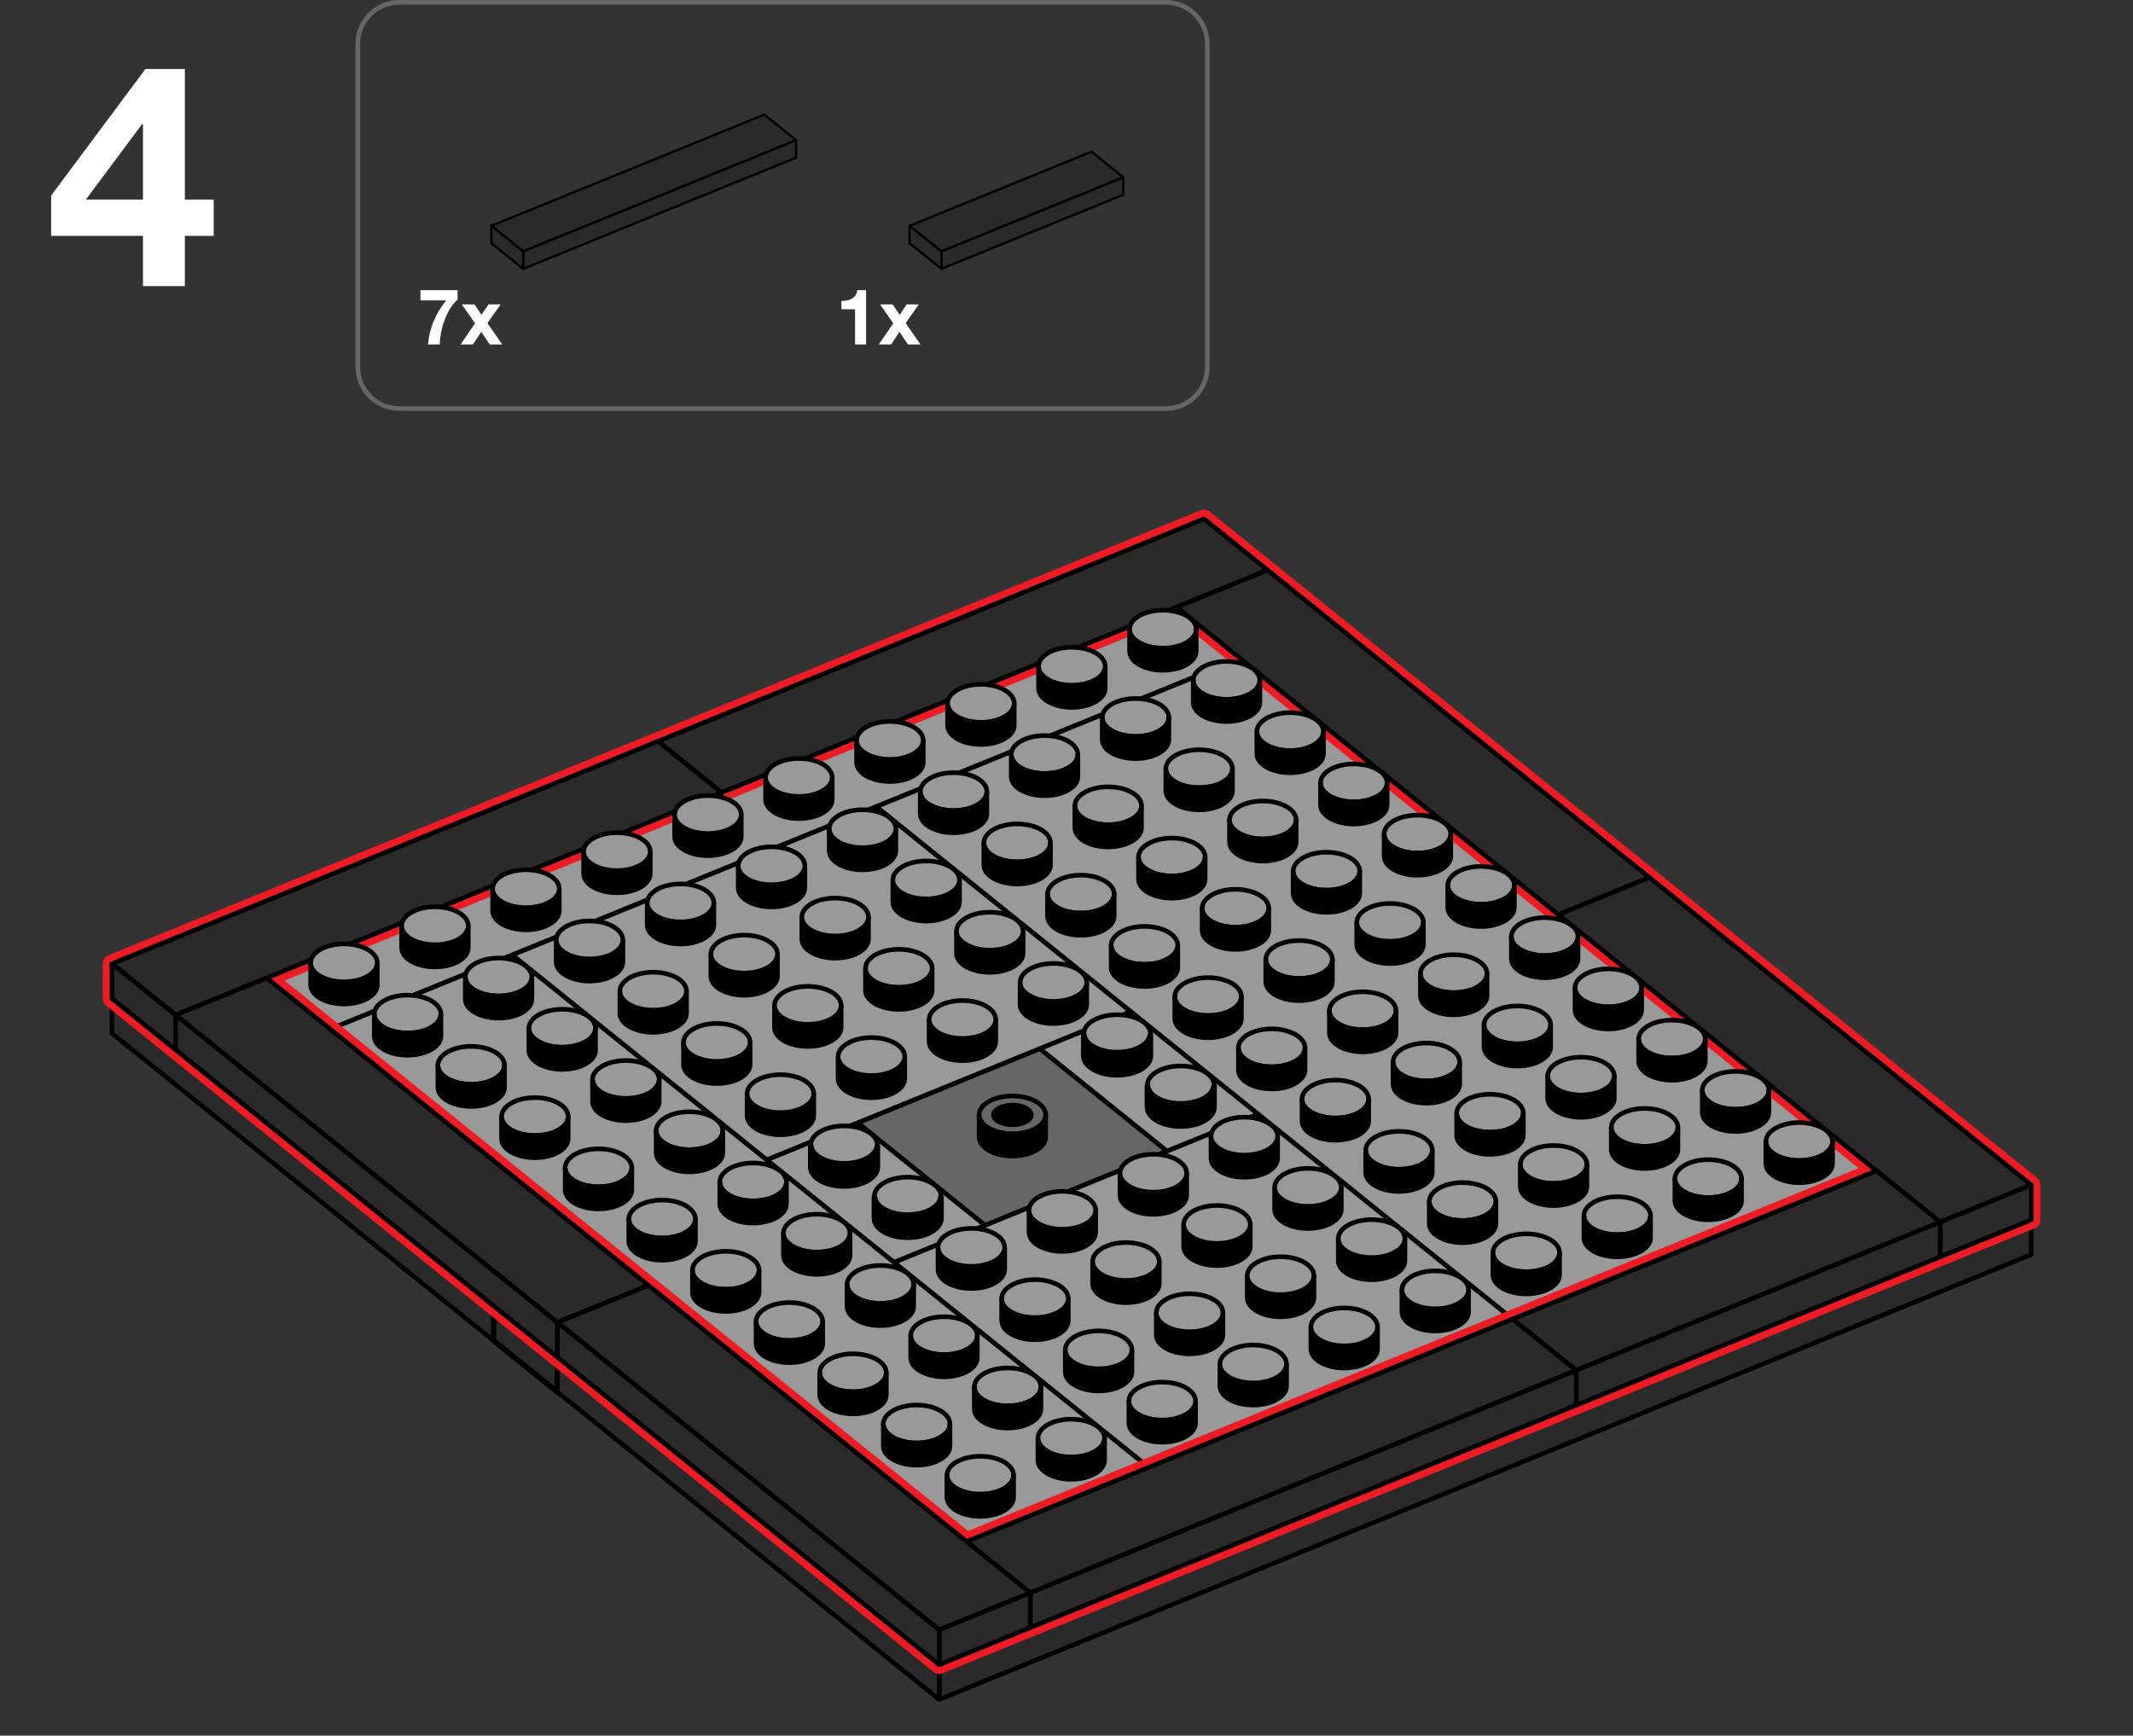 <?xml version="1.0" encoding="utf-8"?>
<!-- Generator: Adobe Illustrator 15.0.0, SVG Export Plug-In . SVG Version: 6.00 Build 0)  -->
<!DOCTYPE svg PUBLIC "-//W3C//DTD SVG 1.1//EN" "http://www.w3.org/Graphics/SVG/1.1/DTD/svg11.dtd">
<svg version="1.1" id="Layer_1" xmlns="http://www.w3.org/2000/svg" xmlns:xlink="http://www.w3.org/1999/xlink" x="0px" y="0px"
	 width="462px" height="376px" viewBox="0 0 462 376" enable-background="new 0 0 462 376" xml:space="preserve">
<rect x="0" y="0" width="462" height="376" fill="#333333" stroke="none"/>
<path fill="#666666" d="M252.5,0c5.247,0,9.5,4.253,9.5,9.5v70c0,5.246-4.253,9.5-9.5,9.5h-166c-5.246,0-9.5-4.254-9.5-9.5v-70
	C77,4.253,81.254,0,86.5,0H252.5z M78,79.5c0,4.694,3.806,8.5,8.5,8.5h166c4.693,0,8.5-3.806,8.5-8.5v-70c0-4.694-3.807-8.5-8.5-8.5
	h-166C81.806,1,78,4.806,78,9.5V79.5z"/>
<g>
	<path fill="#FFFFFF" d="M30.966,51.094H11.075v-8.736L31.504,14.94h8.534v28.291h6.25v7.862h-6.25V61.98h-9.072V51.094z
		 M30.966,26.902h-0.202l-12.163,16.33h12.365V26.902z"/>
</g>
<g>
	<g>
		<polygon fill="#2A2A2A" stroke="#000000" stroke-linejoin="round" stroke-miterlimit="10" points="24.252,223.859 
			106.949,290.462 106.949,282.919 24.252,216.318 		"/>
	</g>
</g>
<g>
	<g>
		<g>
			<polygon fill="#2A2A2A" stroke="#000000" stroke-width="1.2" stroke-linejoin="round" stroke-miterlimit="10" points="
				106.949,290.461 120.735,301.562 120.735,294.02 106.949,282.919 			"/>
		</g>
	</g>
</g>
<g>
	<g>
		<polygon fill="#2A2A2A" stroke="#000000" stroke-linejoin="round" stroke-miterlimit="10" points="203.432,368.162 
			439.943,271.793 439.943,264.248 203.432,360.619 		"/>
		<polygon fill="#2A2A2A" stroke="#000000" stroke-linejoin="round" stroke-miterlimit="10" points="120.735,301.561 
			203.432,368.162 203.432,360.619 120.735,294.02 		"/>
	</g>
</g>
<g>
	<g>
		<polygon fill="#999999" stroke="#000000" stroke-linejoin="round" stroke-miterlimit="10" points="268.623,142.63 71.536,222.945 
			57.75,211.848 254.836,131.53 		"/>
	</g>
</g>
<g>
	<g>
		<polygon fill="#999999" stroke="#000000" stroke-linejoin="round" stroke-miterlimit="10" points="406.451,253.63 
			327.613,285.755 189.788,174.755 268.623,142.63 		"/>
		
			<ellipse fill="#999999" stroke="#000000" stroke-linejoin="round" stroke-miterlimit="10" cx="275.449" cy="226.988" rx="7.215" ry="4.108"/>
		
			<ellipse fill="#999999" stroke="#000000" stroke-linejoin="round" stroke-miterlimit="10" cx="295.157" cy="218.956" rx="7.216" ry="4.108"/>
		
			<ellipse fill="#999999" stroke="#000000" stroke-linejoin="round" stroke-miterlimit="10" cx="314.866" cy="210.924" rx="7.216" ry="4.108"/>
		
			<ellipse fill="#999999" stroke="#000000" stroke-linejoin="round" stroke-miterlimit="10" cx="261.668" cy="215.891" rx="7.215" ry="4.108"/>
		
			<ellipse fill="#999999" stroke="#000000" stroke-linejoin="round" stroke-miterlimit="10" cx="281.376" cy="207.858" rx="7.216" ry="4.108"/>
		
			<ellipse fill="#999999" stroke="#000000" stroke-linejoin="round" stroke-miterlimit="10" cx="301.084" cy="199.826" rx="7.215" ry="4.108"/>
		
			<ellipse fill="#999999" stroke="#000000" stroke-linejoin="round" stroke-miterlimit="10" cx="247.887" cy="204.79" rx="7.215" ry="4.108"/>
		
			<ellipse fill="#999999" stroke="#000000" stroke-linejoin="round" stroke-miterlimit="10" cx="267.596" cy="196.759" rx="7.215" ry="4.108"/>
		
			<ellipse fill="#999999" stroke="#000000" stroke-linejoin="round" stroke-miterlimit="10" cx="287.303" cy="188.727" rx="7.215" ry="4.108"/>
		
			<ellipse fill="#999999" stroke="#000000" stroke-linejoin="round" stroke-miterlimit="10" cx="234.105" cy="193.692" rx="7.215" ry="4.109"/>
		
			<ellipse fill="#999999" stroke="#000000" stroke-linejoin="round" stroke-miterlimit="10" cx="253.814" cy="185.661" rx="7.215" ry="4.108"/>
		
			<ellipse fill="#999999" stroke="#000000" stroke-linejoin="round" stroke-miterlimit="10" cx="273.521" cy="177.629" rx="7.215" ry="4.108"/>
		
			<ellipse fill="#999999" stroke="#000000" stroke-linejoin="round" stroke-miterlimit="10" cx="220.319" cy="182.589" rx="7.216" ry="4.109"/>
		
			<ellipse fill="#999999" stroke="#000000" stroke-linejoin="round" stroke-miterlimit="10" cx="240.027" cy="174.558" rx="7.217" ry="4.108"/>
		
			<ellipse fill="#999999" stroke="#000000" stroke-linejoin="round" stroke-miterlimit="10" cx="259.736" cy="166.525" rx="7.215" ry="4.108"/>
		
			<ellipse fill="#999999" stroke="#000000" stroke-linejoin="round" stroke-miterlimit="10" cx="206.538" cy="171.49" rx="7.216" ry="4.108"/>
		
			<ellipse fill="#999999" stroke="#000000" stroke-linejoin="round" stroke-miterlimit="10" cx="226.247" cy="163.458" rx="7.216" ry="4.109"/>
		
			<ellipse fill="#999999" stroke="#000000" stroke-linejoin="round" stroke-miterlimit="10" cx="245.955" cy="155.427" rx="7.215" ry="4.108"/>
	</g>
	<g>
		
			<ellipse fill="#999999" stroke="#000000" stroke-linejoin="round" stroke-miterlimit="10" cx="330.577" cy="271.388" rx="7.216" ry="4.108"/>
		
			<ellipse fill="#999999" stroke="#000000" stroke-linejoin="round" stroke-miterlimit="10" cx="350.285" cy="263.355" rx="7.215" ry="4.108"/>
		
			<ellipse fill="#999999" stroke="#000000" stroke-linejoin="round" stroke-miterlimit="10" cx="369.993" cy="255.323" rx="7.216" ry="4.108"/>
		
			<ellipse fill="#999999" stroke="#000000" stroke-linejoin="round" stroke-miterlimit="10" cx="316.796" cy="260.29" rx="7.216" ry="4.108"/>
		
			<ellipse fill="#999999" stroke="#000000" stroke-linejoin="round" stroke-miterlimit="10" cx="336.505" cy="252.258" rx="7.216" ry="4.108"/>
		
			<ellipse fill="#999999" stroke="#000000" stroke-linejoin="round" stroke-miterlimit="10" cx="356.213" cy="244.226" rx="7.215" ry="4.108"/>
		
			<ellipse fill="#999999" stroke="#000000" stroke-linejoin="round" stroke-miterlimit="10" cx="303.016" cy="249.189" rx="7.216" ry="4.109"/>
		
			<ellipse fill="#999999" stroke="#000000" stroke-linejoin="round" stroke-miterlimit="10" cx="322.724" cy="241.158" rx="7.217" ry="4.108"/>
		
			<ellipse fill="#999999" stroke="#000000" stroke-linejoin="round" stroke-miterlimit="10" cx="342.432" cy="233.126" rx="7.216" ry="4.108"/>
		
			<ellipse fill="#999999" stroke="#000000" stroke-linejoin="round" stroke-miterlimit="10" cx="289.232" cy="238.092" rx="7.217" ry="4.109"/>
		
			<ellipse fill="#999999" stroke="#000000" stroke-linejoin="round" stroke-miterlimit="10" cx="308.942" cy="230.061" rx="7.216" ry="4.108"/>
		
			<ellipse fill="#999999" stroke="#000000" stroke-linejoin="round" stroke-miterlimit="10" cx="328.65" cy="222.028" rx="7.215" ry="4.108"/>
	</g>
	<g>
		<path stroke="#000000" stroke-linejoin="round" stroke-miterlimit="10" d="M268.234,231.788c0,2.269,3.229,4.108,7.215,4.108
			c3.984,0,7.215-1.84,7.215-4.108v-4.8c0,2.269-3.23,4.107-7.215,4.107c-3.986,0-7.215-1.84-7.215-4.107V231.788z"/>
		<path stroke="#000000" stroke-linejoin="round" stroke-miterlimit="10" d="M287.941,223.756c0,2.27,3.229,4.108,7.215,4.108
			c3.986,0,7.217-1.841,7.217-4.108v-4.8c0,2.269-3.23,4.108-7.217,4.108c-3.984,0-7.215-1.84-7.215-4.108V223.756z"/>
		<path stroke="#000000" stroke-linejoin="round" stroke-miterlimit="10" d="M307.65,215.725c0,2.27,3.229,4.108,7.217,4.108
			c3.983,0,7.215-1.84,7.215-4.108v-4.801c0,2.27-3.23,4.108-7.215,4.108c-3.986,0-7.217-1.841-7.217-4.108V215.725z"/>
		<path stroke="#000000" stroke-linejoin="round" stroke-miterlimit="10" d="M254.453,220.689c0,2.27,3.229,4.108,7.215,4.108
			s7.215-1.84,7.215-4.108v-4.799c0,2.269-3.229,4.107-7.215,4.107s-7.215-1.84-7.215-4.107V220.689z"/>
		<path stroke="#000000" stroke-linejoin="round" stroke-miterlimit="10" d="M274.16,212.658c0,2.269,3.23,4.107,7.215,4.107
			c3.986,0,7.217-1.84,7.217-4.107v-4.801c0,2.27-3.23,4.108-7.217,4.108c-3.984,0-7.215-1.84-7.215-4.108V212.658z"/>
		<path stroke="#000000" stroke-linejoin="round" stroke-miterlimit="10" d="M293.869,204.626c0,2.271,3.23,4.108,7.215,4.108
			c3.986,0,7.215-1.84,7.215-4.108v-4.8c0,2.269-3.229,4.107-7.215,4.107c-3.984,0-7.215-1.84-7.215-4.107V204.626z"/>
		<path stroke="#000000" stroke-linejoin="round" stroke-miterlimit="10" d="M240.672,209.591c0,2.269,3.229,4.108,7.215,4.108
			s7.215-1.84,7.215-4.108v-4.801c0,2.271-3.229,4.108-7.215,4.108s-7.215-1.84-7.215-4.108V209.591z"/>
		<path stroke="#000000" stroke-linejoin="round" stroke-miterlimit="10" d="M260.381,201.559c0,2.27,3.229,4.108,7.215,4.108
			c3.984,0,7.215-1.84,7.215-4.108v-4.8c0,2.269-3.229,4.108-7.215,4.108c-3.986,0-7.215-1.84-7.215-4.108V201.559z"/>
		<path stroke="#000000" stroke-linejoin="round" stroke-miterlimit="10" d="M280.088,193.525c0,2.27,3.23,4.108,7.215,4.108
			c3.986,0,7.215-1.84,7.215-4.108v-4.799c0,2.269-3.229,4.107-7.215,4.107c-3.984,0-7.215-1.84-7.215-4.107V193.525z"/>
		<path stroke="#000000" stroke-linejoin="round" stroke-miterlimit="10" d="M226.89,198.493c0,2.269,3.229,4.108,7.215,4.108
			c3.985,0,7.215-1.841,7.215-4.108v-4.802c0,2.271-3.229,4.109-7.215,4.109c-3.987,0-7.215-1.84-7.215-4.109V198.493z"/>
		<path stroke="#000000" stroke-linejoin="round" stroke-miterlimit="10" d="M246.6,190.461c0,2.27,3.229,4.107,7.215,4.107
			c3.984,0,7.215-1.84,7.215-4.107v-4.8c0,2.269-3.229,4.108-7.215,4.108s-7.215-1.84-7.215-4.108V190.461z"/>
		<path stroke="#000000" stroke-linejoin="round" stroke-miterlimit="10" d="M266.307,182.429c0,2.269,3.23,4.108,7.215,4.108
			c3.986,0,7.215-1.84,7.215-4.108v-4.8c0,2.269-3.229,4.108-7.215,4.108c-3.983,0-7.215-1.84-7.215-4.108V182.429z"/>
		<path stroke="#000000" stroke-linejoin="round" stroke-miterlimit="10" d="M213.103,187.39c0,2.269,3.23,4.108,7.217,4.108
			c3.984,0,7.215-1.84,7.215-4.108v-4.801c0,2.27-3.23,4.109-7.215,4.109c-3.986,0-7.217-1.84-7.217-4.109V187.39z"/>
		<path stroke="#000000" stroke-linejoin="round" stroke-miterlimit="10" d="M232.812,179.357c0,2.269,3.229,4.108,7.215,4.108
			c3.986,0,7.217-1.84,7.217-4.108v-4.8c0,2.269-3.23,4.108-7.217,4.108c-3.984,0-7.215-1.84-7.215-4.108V179.357z"/>
		<path stroke="#000000" stroke-linejoin="round" stroke-miterlimit="10" d="M252.521,171.325c0,2.269,3.229,4.108,7.215,4.108
			c3.986,0,7.215-1.84,7.215-4.108v-4.8c0,2.269-3.229,4.108-7.215,4.108c-3.984,0-7.215-1.84-7.215-4.108V171.325z"/>
		<path stroke="#000000" stroke-linejoin="round" stroke-miterlimit="10" d="M199.322,176.29c0,2.27,3.23,4.109,7.217,4.109
			c3.984,0,7.215-1.84,7.215-4.109v-4.8c0,2.269-3.23,4.108-7.215,4.108c-3.986,0-7.217-1.84-7.217-4.108V176.29z"/>
		<path stroke="#000000" stroke-linejoin="round" stroke-miterlimit="10" d="M219.031,168.259c0,2.269,3.23,4.108,7.215,4.108
			c3.986,0,7.217-1.84,7.217-4.108v-4.801c0,2.27-3.231,4.109-7.217,4.109c-3.984,0-7.215-1.84-7.215-4.109V168.259z"/>
		<path stroke="#000000" stroke-linejoin="round" stroke-miterlimit="10" d="M238.74,160.227c0,2.269,3.23,4.108,7.215,4.108
			c3.986,0,7.215-1.84,7.215-4.108v-4.8c0,2.269-3.229,4.108-7.215,4.108c-3.984,0-7.215-1.84-7.215-4.108V160.227z"/>
		<path stroke="#000000" stroke-linejoin="round" stroke-miterlimit="10" d="M323.361,276.188c0,2.27,3.229,4.108,7.217,4.108
			c3.984,0,7.215-1.84,7.215-4.108v-4.799c0,2.269-3.23,4.107-7.215,4.107c-3.986,0-7.217-1.84-7.217-4.107V276.188z"/>
		<path stroke="#000000" stroke-linejoin="round" stroke-miterlimit="10" d="M343.07,268.155c0,2.269,3.229,4.108,7.215,4.108
			c3.984,0,7.215-1.841,7.215-4.108v-4.8c0,2.269-3.23,4.107-7.215,4.107c-3.985,0-7.215-1.84-7.215-4.107V268.155z"/>
		<path stroke="#000000" stroke-linejoin="round" stroke-miterlimit="10" d="M362.777,260.123c0,2.27,3.229,4.109,7.217,4.109
			c3.984,0,7.215-1.84,7.215-4.109v-4.8c0,2.269-3.23,4.108-7.215,4.108c-3.986,0-7.217-1.841-7.217-4.108V260.123z"/>
		<path stroke="#000000" stroke-linejoin="round" stroke-miterlimit="10" d="M309.58,265.09c0,2.27,3.229,4.108,7.217,4.108
			c3.984,0,7.215-1.841,7.215-4.108v-4.8c0,2.269-3.229,4.108-7.215,4.108c-3.986,0-7.217-1.84-7.217-4.108V265.09z"/>
		<path stroke="#000000" stroke-linejoin="round" stroke-miterlimit="10" d="M329.289,257.059c0,2.269,3.229,4.107,7.215,4.107
			c3.986,0,7.217-1.84,7.217-4.107v-4.801c0,2.27-3.229,4.108-7.217,4.108c-3.984,0-7.215-1.841-7.215-4.108V257.059z"/>
		<path stroke="#000000" stroke-linejoin="round" stroke-miterlimit="10" d="M348.998,249.025c0,2.27,3.229,4.108,7.215,4.108
			s7.215-1.84,7.215-4.108v-4.801c0,2.27-3.229,4.108-7.215,4.108s-7.215-1.84-7.215-4.108V249.025z"/>
		<path stroke="#000000" stroke-linejoin="round" stroke-miterlimit="10" d="M295.799,253.99c0,2.269,3.23,4.107,7.217,4.107
			c3.984,0,7.216-1.84,7.216-4.107v-4.801c0,2.27-3.23,4.108-7.216,4.108s-7.217-1.84-7.217-4.108V253.99z"/>
		<path stroke="#000000" stroke-linejoin="round" stroke-miterlimit="10" d="M315.508,245.958c0,2.269,3.23,4.108,7.215,4.108
			c3.986,0,7.218-1.84,7.218-4.108v-4.8c0,2.269-3.23,4.107-7.218,4.107c-3.983,0-7.215-1.84-7.215-4.107V245.958z"/>
		<path stroke="#000000" stroke-linejoin="round" stroke-miterlimit="10" d="M335.217,237.926c0,2.27,3.23,4.108,7.215,4.108
			c3.986,0,7.216-1.841,7.216-4.108v-4.8c0,2.269-3.229,4.108-7.216,4.108c-3.983,0-7.215-1.84-7.215-4.108V237.926z"/>
		<path stroke="#000000" stroke-linejoin="round" stroke-miterlimit="10" d="M282.018,242.893c0,2.27,3.23,4.108,7.217,4.108
			c3.984,0,7.216-1.84,7.216-4.108v-4.801c0,2.27-3.229,4.109-7.216,4.109c-3.985,0-7.217-1.84-7.217-4.109V242.893z"/>
		<path stroke="#000000" stroke-linejoin="round" stroke-miterlimit="10" d="M301.727,234.859c0,2.27,3.23,4.108,7.216,4.108
			s7.217-1.84,7.217-4.108v-4.799c0,2.269-3.23,4.107-7.217,4.107c-3.984,0-7.216-1.84-7.216-4.107V234.859z"/>
		<path stroke="#000000" stroke-linejoin="round" stroke-miterlimit="10" d="M321.436,226.828c0,2.27,3.23,4.107,7.216,4.107
			s7.215-1.84,7.215-4.107v-4.801c0,2.27-3.229,4.108-7.215,4.108c-3.984,0-7.216-1.84-7.216-4.108V226.828z"/>
	</g>
</g>
<g>
	<g>
		<polygon fill="#2A2A2A" stroke="#000000" stroke-width="0.5" stroke-linejoin="round" stroke-miterlimit="10" points="
			243.318,38.407 203.897,54.47 197.005,48.919 236.424,32.856 		"/>
		<polygon fill="#2A2A2A" stroke="#000000" stroke-width="0.5" stroke-linejoin="round" stroke-miterlimit="10" points="
			203.897,58.241 243.318,42.179 243.318,38.407 203.897,54.47 		"/>
		<polygon fill="#2A2A2A" stroke="#000000" stroke-width="0.5" stroke-linejoin="round" stroke-miterlimit="10" points="
			197.005,52.69 203.897,58.241 203.897,54.47 197.005,48.919 		"/>
	</g>
</g>
<g>
	<g>
		<polygon fill="#2A2A2A" stroke="#000000" stroke-width="0.5" stroke-linejoin="round" stroke-miterlimit="10" points="
			172.447,30.376 113.316,54.47 106.423,48.919 165.552,24.825 		"/>
		<polygon fill="#2A2A2A" stroke="#000000" stroke-width="0.5" stroke-linejoin="round" stroke-miterlimit="10" points="
			113.316,58.241 172.447,34.147 172.447,30.376 113.316,54.47 		"/>
		<polygon fill="#2A2A2A" stroke="#000000" stroke-width="0.5" stroke-linejoin="round" stroke-miterlimit="10" points="
			106.423,52.69 113.316,58.241 113.316,54.47 106.423,48.919 		"/>
	</g>
</g>
<g>
	<path fill="#FFFFFF" d="M187.59,74.618h-2.385v-7.627h-2.957v-1.798c1.663,0.034,3.192-0.538,3.444-2.335h1.898V74.618z"/>
	<path fill="#FFFFFF" d="M193.471,70.049l-2.856-4.116h2.721l1.529,2.268l1.512-2.268h2.638l-2.856,4.065l3.208,4.62h-2.722
		l-1.814-2.738l-1.814,2.738h-2.671L193.471,70.049z"/>
</g>
<g>
	<path fill="#FFFFFF" d="M99.107,64.908c-2.47,2.15-3.813,6.569-3.847,9.71h-2.554c0.269-3.478,1.714-6.854,3.948-9.542h-5.578
		v-2.217h8.03L99.107,64.908L99.107,64.908z"/>
	<path fill="#FFFFFF" d="M102.888,70.049l-2.856-4.116h2.721l1.529,2.268l1.512-2.268h2.638l-2.856,4.065l3.208,4.62h-2.722
		l-1.814-2.738l-1.814,2.738h-2.671L102.888,70.049z"/>
</g>
<g>
	<g>
		<polygon fill="#999999" stroke="#000000" stroke-linejoin="round" stroke-miterlimit="10" points="244.916,219.157 
			166.076,251.282 110.947,206.886 189.785,174.759 		"/>
	</g>
	<g>
		<path stroke="#000000" stroke-miterlimit="10" d="M161.824,241.714c0,2.271,3.23,4.109,7.215,4.109
			c3.986,0,7.217-1.841,7.217-4.109v-4.799c0,2.269-3.23,4.106-7.217,4.106c-3.984,0-7.215-1.84-7.215-4.106V241.714z"/>
		<path stroke="#000000" stroke-miterlimit="10" d="M181.533,233.684c0,2.268,3.23,4.106,7.215,4.106
			c3.988,0,7.219-1.84,7.219-4.106v-4.802c0,2.271-3.23,4.109-7.219,4.109c-3.984,0-7.215-1.841-7.215-4.109V233.684z"/>
		<path stroke="#000000" stroke-miterlimit="10" d="M201.244,225.648c0,2.271,3.23,4.109,7.215,4.109
			c3.986,0,7.217-1.84,7.217-4.109v-4.799c0,2.269-3.23,4.107-7.217,4.107c-3.984,0-7.215-1.84-7.215-4.107V225.648z"/>
		<path stroke="#000000" stroke-miterlimit="10" d="M220.953,217.618c0,2.271,3.23,4.108,7.214,4.108
			c3.985,0,7.217-1.84,7.217-4.108v-4.802c0,2.271-3.231,4.109-7.217,4.109c-3.984,0-7.214-1.84-7.214-4.109V217.618z"/>
		<path stroke="#000000" stroke-miterlimit="10" d="M148.042,230.616c0,2.27,3.23,4.108,7.215,4.108c3.986,0,7.217-1.84,7.217-4.108
			v-4.8c0,2.269-3.23,4.107-7.217,4.107c-3.984,0-7.215-1.84-7.215-4.107V230.616z"/>
		<path stroke="#000000" stroke-miterlimit="10" d="M167.751,222.585c0,2.269,3.23,4.106,7.215,4.106
			c3.986,0,7.217-1.84,7.217-4.106v-4.801c0,2.271-3.23,4.108-7.217,4.108c-3.984,0-7.215-1.84-7.215-4.108V222.585z"/>
		<path stroke="#000000" stroke-miterlimit="10" d="M187.46,214.552c0,2.271,3.232,4.109,7.217,4.109
			c3.986,0,7.217-1.841,7.217-4.109v-4.799c0,2.269-3.23,4.106-7.217,4.106c-3.984,0-7.217-1.84-7.217-4.106V214.552z"/>
		<path stroke="#000000" stroke-miterlimit="10" d="M207.171,206.521c0,2.27,3.23,4.108,7.215,4.108c3.985,0,7.217-1.84,7.217-4.108
			v-4.802c0,2.271-3.233,4.109-7.217,4.109c-3.984,0-7.215-1.84-7.215-4.109V206.521z"/>
		<path stroke="#000000" stroke-miterlimit="10" d="M134.262,219.518c0,2.27,3.229,4.108,7.214,4.108
			c3.986,0,7.217-1.84,7.217-4.108v-4.802c0,2.271-3.23,4.109-7.217,4.109c-3.984,0-7.214-1.841-7.214-4.109V219.518z"/>
		<path stroke="#000000" stroke-miterlimit="10" d="M153.97,211.484c0,2.269,3.23,4.107,7.215,4.107c3.986,0,7.217-1.84,7.217-4.107
			v-4.801c0,2.271-3.23,4.109-7.217,4.109c-3.984,0-7.215-1.84-7.215-4.109V211.484z"/>
		<path stroke="#000000" stroke-miterlimit="10" d="M173.679,203.452c0,2.271,3.23,4.108,7.215,4.108
			c3.986,0,7.217-1.84,7.217-4.108v-4.8c0,2.269-3.23,4.107-7.217,4.107c-3.984,0-7.215-1.84-7.215-4.107V203.452z"/>
		<path stroke="#000000" stroke-miterlimit="10" d="M193.39,195.421c0,2.269,3.23,4.106,7.215,4.106s7.217-1.84,7.217-4.106v-4.801
			c0,2.271-3.232,4.108-7.217,4.108s-7.215-1.84-7.215-4.108V195.421z"/>
		<path stroke="#000000" stroke-miterlimit="10" d="M120.481,208.419c0,2.271,3.23,4.108,7.215,4.108
			c3.986,0,7.217-1.84,7.217-4.108v-4.801c0,2.271-3.23,4.108-7.217,4.108c-3.984,0-7.215-1.84-7.215-4.108V208.419L120.481,208.419
			z"/>
		<path stroke="#000000" stroke-miterlimit="10" d="M140.189,200.389c0,2.268,3.23,4.106,7.215,4.106
			c3.986,0,7.217-1.84,7.217-4.106v-4.802c0,2.271-3.23,4.108-7.217,4.108c-3.984,0-7.215-1.84-7.215-4.108V200.389z"/>
		<path stroke="#000000" stroke-miterlimit="10" d="M159.898,192.354c0,2.271,3.23,4.109,7.215,4.109
			c3.986,0,7.217-1.84,7.217-4.109v-4.798c0,2.268-3.23,4.107-7.217,4.107c-3.984,0-7.215-1.84-7.215-4.107V192.354z"/>
		<path stroke="#000000" stroke-miterlimit="10" d="M179.607,184.323c0,2.268,3.23,4.107,7.215,4.107
			c3.986,0,7.219-1.84,7.219-4.107v-4.801c0,2.27-3.232,4.109-7.219,4.109c-3.984,0-7.215-1.84-7.215-4.109V184.323z"/>
	</g>
	<g>
		
			<ellipse fill="#999999" stroke="#000000" stroke-linejoin="round" stroke-miterlimit="10" cx="169.04" cy="236.915" rx="7.216" ry="4.108"/>
		
			<ellipse fill="#999999" stroke="#000000" stroke-linejoin="round" stroke-miterlimit="10" cx="188.75" cy="228.882" rx="7.217" ry="4.109"/>
		
			<ellipse fill="#999999" stroke="#000000" stroke-linejoin="round" stroke-miterlimit="10" cx="208.459" cy="220.851" rx="7.216" ry="4.107"/>
		
			<ellipse fill="#999999" stroke="#000000" stroke-linejoin="round" stroke-miterlimit="10" cx="228.169" cy="212.817" rx="7.216" ry="4.109"/>
		
			<ellipse fill="#999999" stroke="#000000" stroke-linejoin="round" stroke-miterlimit="10" cx="155.258" cy="225.817" rx="7.216" ry="4.107"/>
		
			<ellipse fill="#999999" stroke="#000000" stroke-linejoin="round" stroke-miterlimit="10" cx="174.967" cy="217.784" rx="7.216" ry="4.109"/>
		
			<ellipse fill="#999999" stroke="#000000" stroke-linejoin="round" stroke-miterlimit="10" cx="194.677" cy="209.753" rx="7.217" ry="4.106"/>
		
			<ellipse fill="#999999" stroke="#000000" stroke-linejoin="round" stroke-miterlimit="10" cx="214.387" cy="201.72" rx="7.216" ry="4.109"/>
		
			<ellipse fill="#999999" stroke="#000000" stroke-linejoin="round" stroke-miterlimit="10" cx="141.478" cy="214.716" rx="7.215" ry="4.109"/>
		
			<ellipse fill="#999999" stroke="#000000" stroke-linejoin="round" stroke-miterlimit="10" cx="161.186" cy="206.685" rx="7.216" ry="4.109"/>
		
			<ellipse fill="#999999" stroke="#000000" stroke-linejoin="round" stroke-miterlimit="10" cx="180.895" cy="198.653" rx="7.216" ry="4.107"/>
		
			<ellipse fill="#999999" stroke="#000000" stroke-linejoin="round" stroke-miterlimit="10" cx="200.606" cy="190.62" rx="7.216" ry="4.109"/>
		
			<ellipse fill="#999999" stroke="#000000" stroke-linejoin="round" stroke-miterlimit="10" cx="127.697" cy="203.618" rx="7.216" ry="4.109"/>
		
			<ellipse fill="#999999" stroke="#000000" stroke-linejoin="round" stroke-miterlimit="10" cx="147.405" cy="195.587" rx="7.216" ry="4.108"/>
		
			<ellipse fill="#999999" stroke="#000000" stroke-linejoin="round" stroke-miterlimit="10" cx="167.114" cy="187.556" rx="7.216" ry="4.107"/>
		
			<ellipse fill="#999999" stroke="#000000" stroke-linejoin="round" stroke-miterlimit="10" cx="186.824" cy="179.522" rx="7.217" ry="4.109"/>
	</g>
</g>
<g>
	<g>
		<g>
			<polygon fill="#999999" stroke="#000000" stroke-linejoin="round" stroke-miterlimit="10" points="272.494,241.363 
				252.783,249.393 225.208,227.189 244.918,219.161 			"/>
		</g>
		<g>
			<path fill="#999999" stroke="#000000" stroke-linejoin="round" stroke-miterlimit="10" d="M262.961,235.027
				c0,2.27-3.229,4.108-7.217,4.108c-3.984,0-7.213-1.84-7.213-4.108c0-2.268,3.229-4.107,7.213-4.107
				C259.732,230.92,262.961,232.76,262.961,235.027z"/>
		</g>
		<g>
			<path fill="#999999" stroke="#000000" stroke-linejoin="round" stroke-miterlimit="10" d="M249.174,223.926
				c0,2.27-3.229,4.108-7.217,4.108c-3.984,0-7.213-1.841-7.213-4.108s3.229-4.107,7.213-4.107
				C245.945,219.816,249.174,221.657,249.174,223.926z"/>
		</g>
	</g>
	<g>
		<g>
			<path stroke="#000000" stroke-width="1.2" stroke-miterlimit="10" d="M248.531,239.828c0,2.27,3.229,4.107,7.215,4.107
				s7.215-1.84,7.215-4.107v-4.801c0,2.27-3.229,4.108-7.215,4.108s-7.215-1.84-7.215-4.108V239.828z"/>
		</g>
		<g>
			<path stroke="#000000" stroke-width="1.2" stroke-miterlimit="10" d="M234.744,228.727c0,2.269,3.229,4.107,7.215,4.107
				s7.215-1.84,7.215-4.107v-4.801c0,2.27-3.229,4.108-7.215,4.108s-7.215-1.841-7.215-4.108V228.727z"/>
		</g>
	</g>
</g>
<g>
	<g>
		<g>
			<polygon fill="#666666" stroke="#000000" stroke-linejoin="round" stroke-miterlimit="10" points="252.779,249.393 
				213.358,265.452 185.79,243.253 225.208,227.189 			"/>
		</g>
	</g>
	
		<ellipse fill="#666666" stroke="#000000" stroke-linejoin="round" stroke-miterlimit="10" cx="219.285" cy="241.521" rx="7.215" ry="4.108"/>
	<g>
		<path stroke="#000000" stroke-miterlimit="10" d="M212.07,246.32c0,2.269,3.229,4.107,7.214,4.107c3.986,0,7.215-1.84,7.215-4.107
			v-4.801c0,2.27-3.229,4.108-7.215,4.108c-3.986,0-7.214-1.84-7.214-4.108V246.32z"/>
		<ellipse cx="219.286" cy="241.521" rx="4.618" ry="2.63"/>
	</g>
</g>
<g>
	<g>
		<g>
			<polygon fill="#999999" stroke="#000000" stroke-linejoin="round" stroke-miterlimit="10" points="213.353,265.45 
				193.643,273.479 166.068,251.277 185.777,243.248 			"/>
		</g>
		<g>
			<path fill="#999999" stroke="#000000" stroke-linejoin="round" stroke-miterlimit="10" d="M203.82,259.115
				c0,2.269-3.228,4.107-7.216,4.107c-3.984,0-7.213-1.84-7.213-4.107s3.229-4.108,7.213-4.108
				C200.592,255.007,203.82,256.848,203.82,259.115z"/>
		</g>
		<g>
			<path fill="#999999" stroke="#000000" stroke-linejoin="round" stroke-miterlimit="10" d="M190.033,248.014
				c0,2.269-3.229,4.107-7.217,4.107c-3.984,0-7.213-1.84-7.213-4.107c0-2.269,3.229-4.108,7.213-4.108
				C186.805,243.904,190.033,245.744,190.033,248.014z"/>
		</g>
	</g>
	<g>
		<g>
			<path stroke="#000000" stroke-width="1.2" stroke-miterlimit="10" d="M189.391,263.915c0,2.269,3.229,4.108,7.215,4.108
				s7.214-1.84,7.214-4.108v-4.8c0,2.269-3.228,4.107-7.214,4.107s-7.215-1.84-7.215-4.107V263.915z"/>
		</g>
		<g>
			<path stroke="#000000" stroke-width="1.2" stroke-miterlimit="10" d="M175.604,252.812c0,2.269,3.229,4.107,7.215,4.107
				c3.986,0,7.215-1.84,7.215-4.107v-4.801c0,2.27-3.229,4.108-7.215,4.108c-3.986,0-7.215-1.841-7.215-4.108V252.812z"/>
		</g>
	</g>
</g>
<g>
	<g>
		<polygon fill="#999999" stroke="#000000" stroke-linejoin="round" stroke-miterlimit="10" points="327.609,285.753 
			248.77,317.878 193.641,273.48 272.479,241.354 		"/>
	</g>
	<g>
		<path stroke="#000000" stroke-miterlimit="10" d="M244.518,308.311c0,2.27,3.23,4.108,7.215,4.108c3.986,0,7.218-1.84,7.218-4.108
			v-4.8c0,2.269-3.229,4.107-7.218,4.107c-3.983,0-7.215-1.841-7.215-4.107V308.311L244.518,308.311z"/>
		<path stroke="#000000" stroke-miterlimit="10" d="M264.227,300.277c0,2.269,3.23,4.107,7.215,4.107c3.988,0,7.22-1.84,7.22-4.107
			v-4.801c0,2.271-3.229,4.109-7.22,4.109c-3.983,0-7.215-1.84-7.215-4.109V300.277z"/>
		<path stroke="#000000" stroke-miterlimit="10" d="M283.938,292.245c0,2.271,3.23,4.108,7.215,4.108
			c3.986,0,7.218-1.84,7.218-4.108v-4.8c0,2.269-3.229,4.107-7.218,4.107c-3.983,0-7.215-1.84-7.215-4.107V292.245z"/>
		<path stroke="#000000" stroke-miterlimit="10" d="M303.646,284.214c0,2.271,3.229,4.109,7.215,4.109
			c3.984,0,7.217-1.841,7.217-4.109v-4.801c0,2.271-3.232,4.108-7.217,4.108c-3.985,0-7.215-1.84-7.215-4.108V284.214z"/>
		<path stroke="#000000" stroke-miterlimit="10" d="M230.736,297.212c0,2.271,3.231,4.108,7.215,4.108
			c3.986,0,7.217-1.84,7.217-4.108v-4.799c0,2.269-3.23,4.106-7.217,4.106c-3.984,0-7.215-1.84-7.215-4.106V297.212z"/>
		<path stroke="#000000" stroke-miterlimit="10" d="M250.445,289.182c0,2.268,3.229,4.106,7.215,4.106
			c3.986,0,7.217-1.84,7.217-4.106v-4.802c0,2.271-3.23,4.109-7.217,4.109c-3.984,0-7.215-1.841-7.215-4.109V289.182z"/>
		<path stroke="#000000" stroke-miterlimit="10" d="M270.154,281.146c0,2.271,3.231,4.109,7.217,4.109
			c3.986,0,7.217-1.84,7.217-4.109v-4.799c0,2.269-3.23,4.107-7.217,4.107c-3.984,0-7.217-1.84-7.217-4.107V281.146z"/>
		<path stroke="#000000" stroke-miterlimit="10" d="M289.865,273.116c0,2.27,3.23,4.108,7.215,4.108s7.217-1.84,7.217-4.108v-4.802
			c0,2.271-3.232,4.109-7.217,4.109c-3.985,0-7.215-1.84-7.215-4.109V273.116z"/>
		<path stroke="#000000" stroke-miterlimit="10" d="M216.957,286.111c0,2.271,3.231,4.109,7.215,4.109s7.215-1.84,7.215-4.109
			v-4.801c0,2.271-3.23,4.109-7.215,4.109c-3.984,0-7.215-1.84-7.215-4.109V286.111z"/>
		<path stroke="#000000" stroke-miterlimit="10" d="M236.664,278.081c0,2.269,3.23,4.106,7.215,4.106
			c3.986,0,7.217-1.84,7.217-4.106v-4.801c0,2.27-3.229,4.108-7.217,4.108c-3.984,0-7.215-1.84-7.215-4.108V278.081z"/>
		<path stroke="#000000" stroke-miterlimit="10" d="M256.373,270.048c0,2.271,3.23,4.109,7.215,4.109
			c3.986,0,7.217-1.841,7.217-4.109v-4.799c0,2.269-3.229,4.106-7.217,4.106c-3.984,0-7.215-1.84-7.215-4.106V270.048z"/>
		<path stroke="#000000" stroke-miterlimit="10" d="M276.084,262.018c0,2.268,3.23,4.106,7.215,4.106
			c3.985,0,7.217-1.84,7.217-4.106v-4.802c0,2.271-3.231,4.109-7.217,4.109c-3.984,0-7.215-1.841-7.215-4.109V262.018z"/>
		<path stroke="#000000" stroke-miterlimit="10" d="M203.175,275.016c0,2.27,3.23,4.108,7.215,4.108c3.986,0,7.217-1.84,7.217-4.108
			v-4.802c0,2.271-3.23,4.109-7.217,4.109c-3.984,0-7.215-1.841-7.215-4.109V275.016z"/>
		<path stroke="#000000" stroke-miterlimit="10" d="M222.885,266.982c0,2.269,3.23,4.107,7.212,4.107
			c3.987,0,7.217-1.84,7.217-4.107v-4.801c0,2.271-3.23,4.109-7.217,4.109c-3.982,0-7.212-1.84-7.212-4.109V266.982z"/>
		<path stroke="#000000" stroke-miterlimit="10" d="M242.592,258.95c0,2.27,3.23,4.108,7.215,4.108c3.986,0,7.217-1.84,7.217-4.108
			v-4.8c0,2.269-3.229,4.107-7.217,4.107c-3.983,0-7.215-1.84-7.215-4.107V258.95z"/>
		<path stroke="#000000" stroke-miterlimit="10" d="M262.301,250.919c0,2.269,3.23,4.106,7.215,4.106
			c3.986,0,7.219-1.84,7.219-4.106v-4.801c0,2.271-3.231,4.108-7.219,4.108c-3.983,0-7.215-1.84-7.215-4.108V250.919z"/>
	</g>
	<g>
		
			<ellipse fill="#999999" stroke="#000000" stroke-linejoin="round" stroke-miterlimit="10" cx="251.732" cy="303.511" rx="7.217" ry="4.109"/>
		
			<ellipse fill="#999999" stroke="#000000" stroke-linejoin="round" stroke-miterlimit="10" cx="271.443" cy="295.478" rx="7.217" ry="4.109"/>
		
			<ellipse fill="#999999" stroke="#000000" stroke-linejoin="round" stroke-miterlimit="10" cx="291.152" cy="287.446" rx="7.217" ry="4.107"/>
		
			<ellipse fill="#999999" stroke="#000000" stroke-linejoin="round" stroke-miterlimit="10" cx="310.862" cy="279.413" rx="7.216" ry="4.109"/>
		
			<ellipse fill="#999999" stroke="#000000" stroke-linejoin="round" stroke-miterlimit="10" cx="237.952" cy="292.413" rx="7.216" ry="4.106"/>
		
			<ellipse fill="#999999" stroke="#000000" stroke-linejoin="round" stroke-miterlimit="10" cx="257.661" cy="284.38" rx="7.216" ry="4.109"/>
		
			<ellipse fill="#999999" stroke="#000000" stroke-linejoin="round" stroke-miterlimit="10" cx="277.371" cy="276.349" rx="7.217" ry="4.107"/>
		
			<ellipse fill="#999999" stroke="#000000" stroke-linejoin="round" stroke-miterlimit="10" cx="297.081" cy="268.315" rx="7.216" ry="4.109"/>
		
			<ellipse fill="#999999" stroke="#000000" stroke-linejoin="round" stroke-miterlimit="10" cx="224.171" cy="281.312" rx="7.215" ry="4.109"/>
		
			<ellipse fill="#999999" stroke="#000000" stroke-linejoin="round" stroke-miterlimit="10" cx="243.88" cy="273.28" rx="7.216" ry="4.109"/>
		
			<ellipse fill="#999999" stroke="#000000" stroke-linejoin="round" stroke-miterlimit="10" cx="263.589" cy="265.249" rx="7.216" ry="4.106"/>
		
			<ellipse fill="#999999" stroke="#000000" stroke-linejoin="round" stroke-miterlimit="10" cx="283.3" cy="257.216" rx="7.216" ry="4.109"/>
		
			<ellipse fill="#999999" stroke="#000000" stroke-linejoin="round" stroke-miterlimit="10" cx="210.391" cy="270.214" rx="7.216" ry="4.109"/>
		
			<ellipse fill="#999999" stroke="#000000" stroke-linejoin="round" stroke-miterlimit="10" cx="230.1" cy="262.183" rx="7.214" ry="4.109"/>
		
			<ellipse fill="#999999" stroke="#000000" stroke-linejoin="round" stroke-miterlimit="10" cx="249.809" cy="254.151" rx="7.215" ry="4.107"/>
		
			<ellipse fill="#999999" stroke="#000000" stroke-linejoin="round" stroke-miterlimit="10" cx="269.518" cy="246.118" rx="7.217" ry="4.109"/>
	</g>
</g>
<g>
	<g>
		<polygon fill="#999999" stroke="#000000" stroke-linejoin="round" stroke-miterlimit="10" points="248.779,317.884 
			209.358,333.943 71.533,222.943 110.952,206.884 		"/>
		
			<ellipse fill="#999999" stroke="#000000" stroke-linejoin="round" stroke-miterlimit="10" cx="157.194" cy="275.178" rx="7.216" ry="4.108"/>
		
			<ellipse fill="#999999" stroke="#000000" stroke-linejoin="round" stroke-miterlimit="10" cx="176.903" cy="267.146" rx="7.216" ry="4.109"/>
		
			<ellipse fill="#999999" stroke="#000000" stroke-linejoin="round" stroke-miterlimit="10" cx="143.413" cy="264.08" rx="7.215" ry="4.107"/>
		
			<ellipse fill="#999999" stroke="#000000" stroke-linejoin="round" stroke-miterlimit="10" cx="163.122" cy="256.048" rx="7.216" ry="4.109"/>
		
			<ellipse fill="#999999" stroke="#000000" stroke-linejoin="round" stroke-miterlimit="10" cx="129.631" cy="252.98" rx="7.215" ry="4.108"/>
		
			<ellipse fill="#999999" stroke="#000000" stroke-linejoin="round" stroke-miterlimit="10" cx="149.34" cy="244.948" rx="7.216" ry="4.108"/>
		
			<ellipse fill="#999999" stroke="#000000" stroke-linejoin="round" stroke-miterlimit="10" cx="115.85" cy="241.883" rx="7.215" ry="4.108"/>
		
			<ellipse fill="#999999" stroke="#000000" stroke-linejoin="round" stroke-miterlimit="10" cx="135.559" cy="233.851" rx="7.215" ry="4.108"/>
		
			<ellipse fill="#999999" stroke="#000000" stroke-linejoin="round" stroke-miterlimit="10" cx="102.064" cy="230.779" rx="7.215" ry="4.108"/>
		
			<ellipse fill="#999999" stroke="#000000" stroke-linejoin="round" stroke-miterlimit="10" cx="121.773" cy="222.747" rx="7.216" ry="4.108"/>
		
			<ellipse fill="#999999" stroke="#000000" stroke-linejoin="round" stroke-miterlimit="10" cx="88.283" cy="219.681" rx="7.215" ry="4.108"/>
		
			<ellipse fill="#999999" stroke="#000000" stroke-linejoin="round" stroke-miterlimit="10" cx="107.992" cy="211.648" rx="7.215" ry="4.108"/>
	</g>
	<g>
		
			<ellipse fill="#999999" stroke="#000000" stroke-linejoin="round" stroke-miterlimit="10" cx="212.322" cy="319.577" rx="7.216" ry="4.108"/>
		
			<ellipse fill="#999999" stroke="#000000" stroke-linejoin="round" stroke-miterlimit="10" cx="232.029" cy="311.545" rx="7.217" ry="4.109"/>
		
			<ellipse fill="#999999" stroke="#000000" stroke-linejoin="round" stroke-miterlimit="10" cx="198.541" cy="308.479" rx="7.215" ry="4.108"/>
		
			<ellipse fill="#999999" stroke="#000000" stroke-linejoin="round" stroke-miterlimit="10" cx="218.249" cy="300.447" rx="7.215" ry="4.109"/>
		
			<ellipse fill="#999999" stroke="#000000" stroke-linejoin="round" stroke-miterlimit="10" cx="184.759" cy="297.38" rx="7.215" ry="4.108"/>
		
			<ellipse fill="#999999" stroke="#000000" stroke-linejoin="round" stroke-miterlimit="10" cx="204.468" cy="289.348" rx="7.216" ry="4.108"/>
		
			<ellipse fill="#999999" stroke="#000000" stroke-linejoin="round" stroke-miterlimit="10" cx="170.978" cy="286.282" rx="7.215" ry="4.108"/>
		
			<ellipse fill="#999999" stroke="#000000" stroke-linejoin="round" stroke-miterlimit="10" cx="190.687" cy="278.25" rx="7.215" ry="4.107"/>
	</g>
	<g>
		<path stroke="#000000" stroke-linejoin="round" stroke-miterlimit="10" d="M149.978,279.979c0,2.27,3.23,4.108,7.217,4.108
			c3.984,0,7.215-1.84,7.215-4.108v-4.801c0,2.27-3.23,4.108-7.215,4.108c-3.986,0-7.217-1.84-7.217-4.108V279.979z"/>
		<path stroke="#000000" stroke-linejoin="round" stroke-miterlimit="10" d="M169.687,271.946c0,2.269,3.23,4.108,7.215,4.108
			c3.986,0,7.217-1.841,7.217-4.108v-4.802c0,2.271-3.23,4.109-7.217,4.109c-3.984,0-7.215-1.84-7.215-4.109V271.946z"/>
		<path stroke="#000000" stroke-linejoin="round" stroke-miterlimit="10" d="M136.198,268.88c0,2.271,3.23,4.109,7.215,4.109
			s7.215-1.841,7.215-4.109v-4.8c0,2.27-3.229,4.107-7.215,4.107c-3.984,0-7.215-1.84-7.215-4.107V268.88z"/>
		<path stroke="#000000" stroke-linejoin="round" stroke-miterlimit="10" d="M155.906,260.85c0,2.269,3.23,4.107,7.215,4.107
			c3.986,0,7.217-1.84,7.217-4.107v-4.802c0,2.271-3.23,4.109-7.217,4.109c-3.984,0-7.215-1.841-7.215-4.109V260.85z"/>
		<path stroke="#000000" stroke-linejoin="round" stroke-miterlimit="10" d="M122.417,257.78c0,2.269,3.23,4.108,7.215,4.108
			c3.986,0,7.215-1.841,7.215-4.108v-4.8c0,2.269-3.229,4.107-7.215,4.107c-3.984,0-7.215-1.84-7.215-4.107V257.78z"/>
		<path stroke="#000000" stroke-linejoin="round" stroke-miterlimit="10" d="M142.125,249.748c0,2.27,3.229,4.107,7.215,4.107
			c3.986,0,7.217-1.84,7.217-4.107v-4.8c0,2.269-3.23,4.108-7.217,4.108c-3.985,0-7.215-1.841-7.215-4.108V249.748z"/>
		<path stroke="#000000" stroke-linejoin="round" stroke-miterlimit="10" d="M108.634,246.684c0,2.269,3.23,4.107,7.216,4.107
			c3.986,0,7.215-1.84,7.215-4.107v-4.801c0,2.27-3.229,4.108-7.215,4.108c-3.985,0-7.216-1.841-7.216-4.108V246.684z"/>
		<path stroke="#000000" stroke-linejoin="round" stroke-miterlimit="10" d="M128.344,238.65c0,2.269,3.229,4.107,7.215,4.107
			s7.215-1.84,7.215-4.107v-4.801c0,2.27-3.229,4.108-7.215,4.108s-7.215-1.84-7.215-4.108V238.65z"/>
		<path stroke="#000000" stroke-linejoin="round" stroke-miterlimit="10" d="M94.849,235.579c0,2.269,3.23,4.108,7.215,4.108
			c3.986,0,7.215-1.84,7.215-4.108v-4.8c0,2.269-3.229,4.107-7.215,4.107c-3.984,0-7.215-1.84-7.215-4.107V235.579z"/>
		<path stroke="#000000" stroke-linejoin="round" stroke-miterlimit="10" d="M114.557,227.547c0,2.27,3.23,4.108,7.217,4.108
			c3.984,0,7.215-1.841,7.215-4.108v-4.8c0,2.269-3.23,4.108-7.215,4.108c-3.986,0-7.217-1.84-7.217-4.108V227.547z"/>
		<path stroke="#000000" stroke-linejoin="round" stroke-miterlimit="10" d="M81.068,224.48c0,2.269,3.23,4.107,7.215,4.107
			c3.986,0,7.215-1.84,7.215-4.107v-4.801c0,2.27-3.229,4.108-7.215,4.108c-3.984,0-7.215-1.84-7.215-4.108V224.48z"/>
		<path stroke="#000000" stroke-linejoin="round" stroke-miterlimit="10" d="M100.777,216.448c0,2.269,3.229,4.108,7.215,4.108
			c3.986,0,7.216-1.841,7.216-4.108v-4.8c0,2.269-3.229,4.107-7.216,4.107c-3.987,0-7.215-1.84-7.215-4.107V216.448z"/>
		<path stroke="#000000" stroke-linejoin="round" stroke-miterlimit="10" d="M205.106,324.377c0,2.27,3.23,4.109,7.217,4.109
			c3.984,0,7.215-1.84,7.215-4.109v-4.8c0,2.269-3.23,4.108-7.215,4.108c-3.986,0-7.217-1.84-7.217-4.108V324.377z"/>
		<path stroke="#000000" stroke-linejoin="round" stroke-miterlimit="10" d="M224.814,316.346c0,2.27,3.23,4.108,7.215,4.108
			c3.986,0,7.217-1.84,7.217-4.108v-4.801c0,2.27-3.23,4.109-7.217,4.109c-3.985,0-7.215-1.84-7.215-4.109V316.346z"/>
		<path stroke="#000000" stroke-linejoin="round" stroke-miterlimit="10" d="M191.326,313.279c0,2.27,3.23,4.109,7.215,4.109
			s7.215-1.841,7.215-4.109v-4.801c0,2.27-3.229,4.108-7.215,4.108c-3.984,0-7.215-1.84-7.215-4.108V313.279z"/>
		<path stroke="#000000" stroke-linejoin="round" stroke-miterlimit="10" d="M211.034,305.248c0,2.27,3.23,4.107,7.215,4.107
			c3.986,0,7.216-1.84,7.216-4.107v-4.801c0,2.27-3.23,4.109-7.216,4.109c-3.984,0-7.215-1.841-7.215-4.109V305.248z"/>
		<path stroke="#000000" stroke-linejoin="round" stroke-miterlimit="10" d="M177.544,302.18c0,2.27,3.23,4.108,7.215,4.108
			c3.986,0,7.215-1.84,7.215-4.108v-4.8c0,2.269-3.229,4.108-7.215,4.108c-3.984,0-7.215-1.84-7.215-4.108V302.18z"/>
		<path stroke="#000000" stroke-linejoin="round" stroke-miterlimit="10" d="M197.252,294.146c0,2.27,3.229,4.108,7.215,4.108
			c3.986,0,7.217-1.84,7.217-4.108v-4.799c0,2.269-3.23,4.107-7.217,4.107c-3.985,0-7.215-1.84-7.215-4.107V294.146z"/>
		<path stroke="#000000" stroke-linejoin="round" stroke-miterlimit="10" d="M163.763,291.082c0,2.27,3.23,4.107,7.215,4.107
			c3.986,0,7.215-1.84,7.215-4.107v-4.8c0,2.269-3.229,4.108-7.215,4.108c-3.984,0-7.215-1.841-7.215-4.108V291.082z"/>
		<path stroke="#000000" stroke-linejoin="round" stroke-miterlimit="10" d="M183.472,283.05c0,2.269,3.229,4.108,7.215,4.108
			s7.215-1.84,7.215-4.108v-4.8c0,2.27-3.229,4.107-7.215,4.107s-7.215-1.84-7.215-4.107V283.05z"/>
	</g>
</g>
<polygon fill="none" stroke="#ED1C24" stroke-width="4" stroke-linejoin="round" stroke-miterlimit="10" points="24.252,216.318 
	24.255,208.775 260.768,112.401 439.949,256.699 439.943,264.248 203.432,360.619 "/>
<polygon fill="none" stroke="#ED1C24" stroke-width="4" stroke-linejoin="round" stroke-miterlimit="10" points="209.358,333.943 
	406.451,253.63 254.846,131.531 57.75,211.848 "/>
<g>
	<g>
		<polygon fill="#2A2A2A" stroke="#000000" stroke-linejoin="round" stroke-miterlimit="10" points="274.557,123.502 
			156.296,171.689 142.511,160.589 260.768,112.401 		"/>
	</g>
</g>
<g>
	<g>
		<polygon fill="#2A2A2A" stroke="#000000" stroke-linejoin="round" stroke-miterlimit="10" points="156.3,171.689 38.04,219.877 
			24.255,208.775 142.511,160.589 		"/>
		<polygon fill="#2A2A2A" stroke="#000000" stroke-linejoin="round" stroke-miterlimit="10" points="24.255,216.318 38.04,227.421 
			38.04,219.877 24.255,208.775 		"/>
	</g>
</g>
<g>
	<polygon fill="#2A2A2A" stroke="#000000" stroke-linejoin="round" stroke-miterlimit="10" points="357.254,190.102 337.541,198.13 
		254.846,131.531 274.557,123.502 	"/>
</g>
<g>
	<polygon fill="#2A2A2A" stroke="#000000" stroke-linejoin="round" stroke-miterlimit="10" points="439.949,256.699 
		420.238,264.729 337.541,198.13 357.252,190.102 	"/>
	<polygon fill="#2A2A2A" stroke="#000000" stroke-linejoin="round" stroke-miterlimit="10" points="420.238,272.273 
		439.949,264.243 439.949,256.699 420.238,264.729 	"/>
</g>
<g>
	<g>
		<polygon fill="#2A2A2A" stroke="#000000" stroke-linejoin="round" stroke-miterlimit="10" points="420.238,264.729 
			341.398,296.854 327.613,285.753 406.449,253.628 		"/>
		<polygon fill="#2A2A2A" stroke="#000000" stroke-linejoin="round" stroke-miterlimit="10" points="341.398,304.396 
			420.238,272.271 420.238,264.729 341.398,296.854 		"/>
	</g>
</g>
<g>
	<polygon fill="#2A2A2A" stroke="#000000" stroke-linejoin="round" stroke-miterlimit="10" points="140.447,278.446 
		120.736,286.477 38.04,219.877 57.751,211.848 	"/>
	<polygon fill="#2A2A2A" stroke="#000000" stroke-linejoin="round" stroke-miterlimit="10" points="38.04,219.877 38.04,227.419 
		120.736,294.021 120.736,286.477 	"/>
</g>
<g>
	<g>
		<polygon fill="#2A2A2A" stroke="#000000" stroke-linejoin="round" stroke-miterlimit="10" points="341.402,296.857 
			223.143,345.045 209.358,333.943 327.613,285.757 		"/>
		<polygon fill="#2A2A2A" stroke="#000000" stroke-linejoin="round" stroke-miterlimit="10" points="223.143,352.589 341.402,304.4 
			341.402,296.857 223.143,345.045 		"/>
	</g>
</g>
<g>
	<polygon fill="#2A2A2A" stroke="#000000" stroke-linejoin="round" stroke-miterlimit="10" points="223.143,345.045 
		203.432,353.074 120.736,286.477 140.447,278.446 	"/>
	<polygon fill="#2A2A2A" stroke="#000000" stroke-linejoin="round" stroke-miterlimit="10" points="203.432,360.619 
		223.143,352.589 223.143,345.045 203.432,353.074 	"/>
	<polygon fill="#2A2A2A" stroke="#000000" stroke-linejoin="round" stroke-miterlimit="10" points="120.736,286.477 
		120.736,294.018 203.432,360.619 203.432,353.074 	"/>
</g>
<g>
	<g>
		<path stroke="#000000" stroke-linejoin="round" stroke-miterlimit="10" d="M67.284,213.382c0,2.269,3.23,4.108,7.216,4.108
			s7.215-1.84,7.215-4.108v-4.8c0,2.27-3.229,4.107-7.215,4.107s-7.216-1.84-7.216-4.107V213.382z"/>
		<path stroke="#000000" stroke-linejoin="round" stroke-miterlimit="10" d="M86.993,205.35c0,2.27,3.229,4.108,7.215,4.108
			s7.216-1.84,7.216-4.108v-4.8c0,2.269-3.229,4.108-7.216,4.108c-3.985,0-7.215-1.84-7.215-4.108V205.35z"/>
		<path stroke="#000000" stroke-linejoin="round" stroke-miterlimit="10" d="M106.702,197.316c0,2.271,3.229,4.109,7.215,4.109
			s7.215-1.84,7.215-4.109v-4.799c0,2.269-3.229,4.107-7.215,4.107s-7.215-1.84-7.215-4.107V197.316z"/>
		<path stroke="#000000" stroke-linejoin="round" stroke-miterlimit="10" d="M126.41,189.286c0,2.269,3.229,4.108,7.216,4.108
			c3.985,0,7.215-1.84,7.215-4.108v-4.801c0,2.27-3.229,4.109-7.215,4.109s-7.216-1.84-7.216-4.109V189.286z"/>
		<path stroke="#000000" stroke-linejoin="round" stroke-miterlimit="10" d="M146.119,181.254c0,2.269,3.229,4.108,7.215,4.108
			s7.216-1.84,7.216-4.108v-4.8c0,2.269-3.23,4.108-7.216,4.108s-7.215-1.84-7.215-4.108V181.254z"/>
		<path stroke="#000000" stroke-linejoin="round" stroke-miterlimit="10" d="M165.827,173.222c0,2.269,3.23,4.108,7.216,4.108
			s7.215-1.84,7.215-4.108v-4.8c0,2.269-3.229,4.108-7.215,4.108s-7.216-1.84-7.216-4.108V173.222z"/>
		<path stroke="#000000" stroke-linejoin="round" stroke-miterlimit="10" d="M185.536,165.189c0,2.269,3.229,4.108,7.215,4.108
			s7.216-1.84,7.216-4.108v-4.8c0,2.269-3.229,4.108-7.216,4.108c-3.985,0-7.215-1.84-7.215-4.108V165.189z"/>
		<path stroke="#000000" stroke-linejoin="round" stroke-miterlimit="10" d="M205.245,157.157c0,2.27,3.229,4.109,7.215,4.109
			s7.215-1.84,7.215-4.109v-4.8c0,2.269-3.229,4.108-7.215,4.108s-7.215-1.84-7.215-4.108V157.157z"/>
		<path stroke="#000000" stroke-linejoin="round" stroke-miterlimit="10" d="M224.953,149.127c0,2.268,3.229,4.107,7.215,4.107
			c3.986,0,7.215-1.84,7.215-4.107v-4.8c0,2.269-3.229,4.108-7.215,4.108c-3.986,0-7.215-1.84-7.215-4.108V149.127z"/>
		<path stroke="#000000" stroke-linejoin="round" stroke-miterlimit="10" d="M244.662,141.095c0,2.27,3.229,4.108,7.215,4.108
			c3.984,0,7.215-1.84,7.215-4.108v-4.8c0,2.269-3.23,4.108-7.215,4.108c-3.986,0-7.215-1.84-7.215-4.108V141.095L244.662,141.095z"
			/>
	</g>
	<g>
		
			<ellipse fill="#999999" stroke="#000000" stroke-linejoin="round" stroke-miterlimit="10" cx="251.877" cy="136.295" rx="7.215" ry="4.108"/>
		
			<ellipse fill="#999999" stroke="#000000" stroke-linejoin="round" stroke-miterlimit="10" cx="74.499" cy="208.582" rx="7.215" ry="4.107"/>
		
			<ellipse fill="#999999" stroke="#000000" stroke-linejoin="round" stroke-miterlimit="10" cx="94.208" cy="200.55" rx="7.215" ry="4.108"/>
		
			<ellipse fill="#999999" stroke="#000000" stroke-linejoin="round" stroke-miterlimit="10" cx="113.917" cy="192.518" rx="7.215" ry="4.108"/>
		
			<ellipse fill="#999999" stroke="#000000" stroke-linejoin="round" stroke-miterlimit="10" cx="133.625" cy="184.485" rx="7.215" ry="4.109"/>
		
			<ellipse fill="#999999" stroke="#000000" stroke-linejoin="round" stroke-miterlimit="10" cx="153.334" cy="176.454" rx="7.215" ry="4.108"/>
		
			<ellipse fill="#999999" stroke="#000000" stroke-linejoin="round" stroke-miterlimit="10" cx="173.042" cy="168.422" rx="7.215" ry="4.108"/>
		
			<ellipse fill="#999999" stroke="#000000" stroke-linejoin="round" stroke-miterlimit="10" cx="192.751" cy="160.39" rx="7.215" ry="4.108"/>
		
			<ellipse fill="#999999" stroke="#000000" stroke-linejoin="round" stroke-miterlimit="10" cx="212.459" cy="152.357" rx="7.215" ry="4.108"/>
		
			<ellipse fill="#999999" stroke="#000000" stroke-linejoin="round" stroke-miterlimit="10" cx="232.168" cy="144.327" rx="7.215" ry="4.108"/>
	</g>
</g>
<g>
	
		<ellipse fill="#999999" stroke="#000000" stroke-linejoin="round" stroke-miterlimit="10" cx="334.575" cy="202.892" rx="7.216" ry="4.109"/>
	
		<ellipse fill="#999999" stroke="#000000" stroke-linejoin="round" stroke-miterlimit="10" cx="320.794" cy="191.794" rx="7.216" ry="4.109"/>
	
		<ellipse fill="#999999" stroke="#000000" stroke-linejoin="round" stroke-miterlimit="10" cx="307.013" cy="180.694" rx="7.216" ry="4.108"/>
	
		<ellipse fill="#999999" stroke="#000000" stroke-linejoin="round" stroke-miterlimit="10" cx="293.23" cy="169.597" rx="7.215" ry="4.108"/>
	
		<ellipse fill="#999999" stroke="#000000" stroke-linejoin="round" stroke-miterlimit="10" cx="279.443" cy="158.493" rx="7.217" ry="4.108"/>
	
		<ellipse fill="#999999" stroke="#000000" stroke-linejoin="round" stroke-miterlimit="10" cx="265.664" cy="147.395" rx="7.215" ry="4.108"/>
	
		<ellipse fill="#999999" stroke="#000000" stroke-linejoin="round" stroke-miterlimit="10" cx="389.702" cy="247.291" rx="7.216" ry="4.109"/>
	
		<ellipse fill="#999999" stroke="#000000" stroke-linejoin="round" stroke-miterlimit="10" cx="375.921" cy="236.193" rx="7.216" ry="4.109"/>
	
		<ellipse fill="#999999" stroke="#000000" stroke-linejoin="round" stroke-miterlimit="10" cx="362.14" cy="225.094" rx="7.217" ry="4.108"/>
	
		<ellipse fill="#999999" stroke="#000000" stroke-linejoin="round" stroke-miterlimit="10" cx="348.359" cy="213.996" rx="7.215" ry="4.107"/>
	<path stroke="#000000" stroke-linejoin="round" stroke-miterlimit="10" d="M327.359,207.691c0,2.27,3.229,4.108,7.215,4.108
		s7.217-1.84,7.217-4.108v-4.801c0,2.271-3.23,4.109-7.217,4.109c-3.984,0-7.215-1.84-7.215-4.109V207.691z"/>
	<path stroke="#000000" stroke-linejoin="round" stroke-miterlimit="10" d="M313.578,196.595c0,2.27,3.229,4.108,7.215,4.108
		c3.986,0,7.217-1.84,7.217-4.108v-4.801c0,2.271-3.229,4.108-7.217,4.108c-3.984,0-7.215-1.84-7.215-4.108V196.595z"/>
	<path stroke="#000000" stroke-linejoin="round" stroke-miterlimit="10" d="M299.797,185.494c0,2.269,3.229,4.107,7.215,4.107
		s7.217-1.839,7.217-4.107v-4.8c0,2.269-3.229,4.108-7.217,4.108c-3.986,0-7.215-1.84-7.215-4.108V185.494z"/>
	<path stroke="#000000" stroke-linejoin="round" stroke-miterlimit="10" d="M286.016,174.396c0,2.269,3.229,4.108,7.215,4.108
		c3.986,0,7.215-1.84,7.215-4.108v-4.8c0,2.269-3.229,4.108-7.215,4.108c-3.985,0-7.215-1.84-7.215-4.108V174.396z"/>
	<path stroke="#000000" stroke-linejoin="round" stroke-miterlimit="10" d="M272.229,163.293c0,2.269,3.23,4.108,7.217,4.108
		c3.984,0,7.216-1.84,7.216-4.108v-4.8c0,2.269-3.229,4.108-7.216,4.108c-3.985,0-7.217-1.84-7.217-4.108V163.293z"/>
	<path stroke="#000000" stroke-linejoin="round" stroke-miterlimit="10" d="M258.449,152.194c0,2.269,3.229,4.108,7.215,4.108
		s7.215-1.84,7.215-4.108v-4.8c0,2.269-3.229,4.108-7.215,4.108s-7.215-1.84-7.215-4.108V152.194z"/>
	<path stroke="#000000" stroke-linejoin="round" stroke-miterlimit="10" d="M382.486,252.092c0,2.27,3.229,4.108,7.215,4.108
		s7.217-1.841,7.217-4.108v-4.801c0,2.27-3.23,4.109-7.217,4.109c-3.984,0-7.215-1.84-7.215-4.109V252.092z"/>
	<path stroke="#000000" stroke-linejoin="round" stroke-miterlimit="10" d="M368.705,240.994c0,2.27,3.229,4.107,7.215,4.107
		c3.986,0,7.217-1.84,7.217-4.107v-4.801c0,2.27-3.229,4.108-7.217,4.108c-3.984,0-7.215-1.84-7.215-4.108V240.994z"/>
	<path stroke="#000000" stroke-linejoin="round" stroke-miterlimit="10" d="M354.924,229.895c0,2.269,3.23,4.107,7.215,4.107
		c3.986,0,7.218-1.84,7.218-4.107v-4.801c0,2.27-3.23,4.108-7.218,4.108c-3.983,0-7.215-1.841-7.215-4.108V229.895z"/>
	<path stroke="#000000" stroke-linejoin="round" stroke-miterlimit="10" d="M341.145,218.796c0,2.269,3.229,4.108,7.216,4.108
		c3.985,0,7.215-1.84,7.215-4.108v-4.8c0,2.27-3.229,4.107-7.215,4.107c-3.986,0-7.216-1.84-7.216-4.107V218.796z"/>
</g>
</svg>
